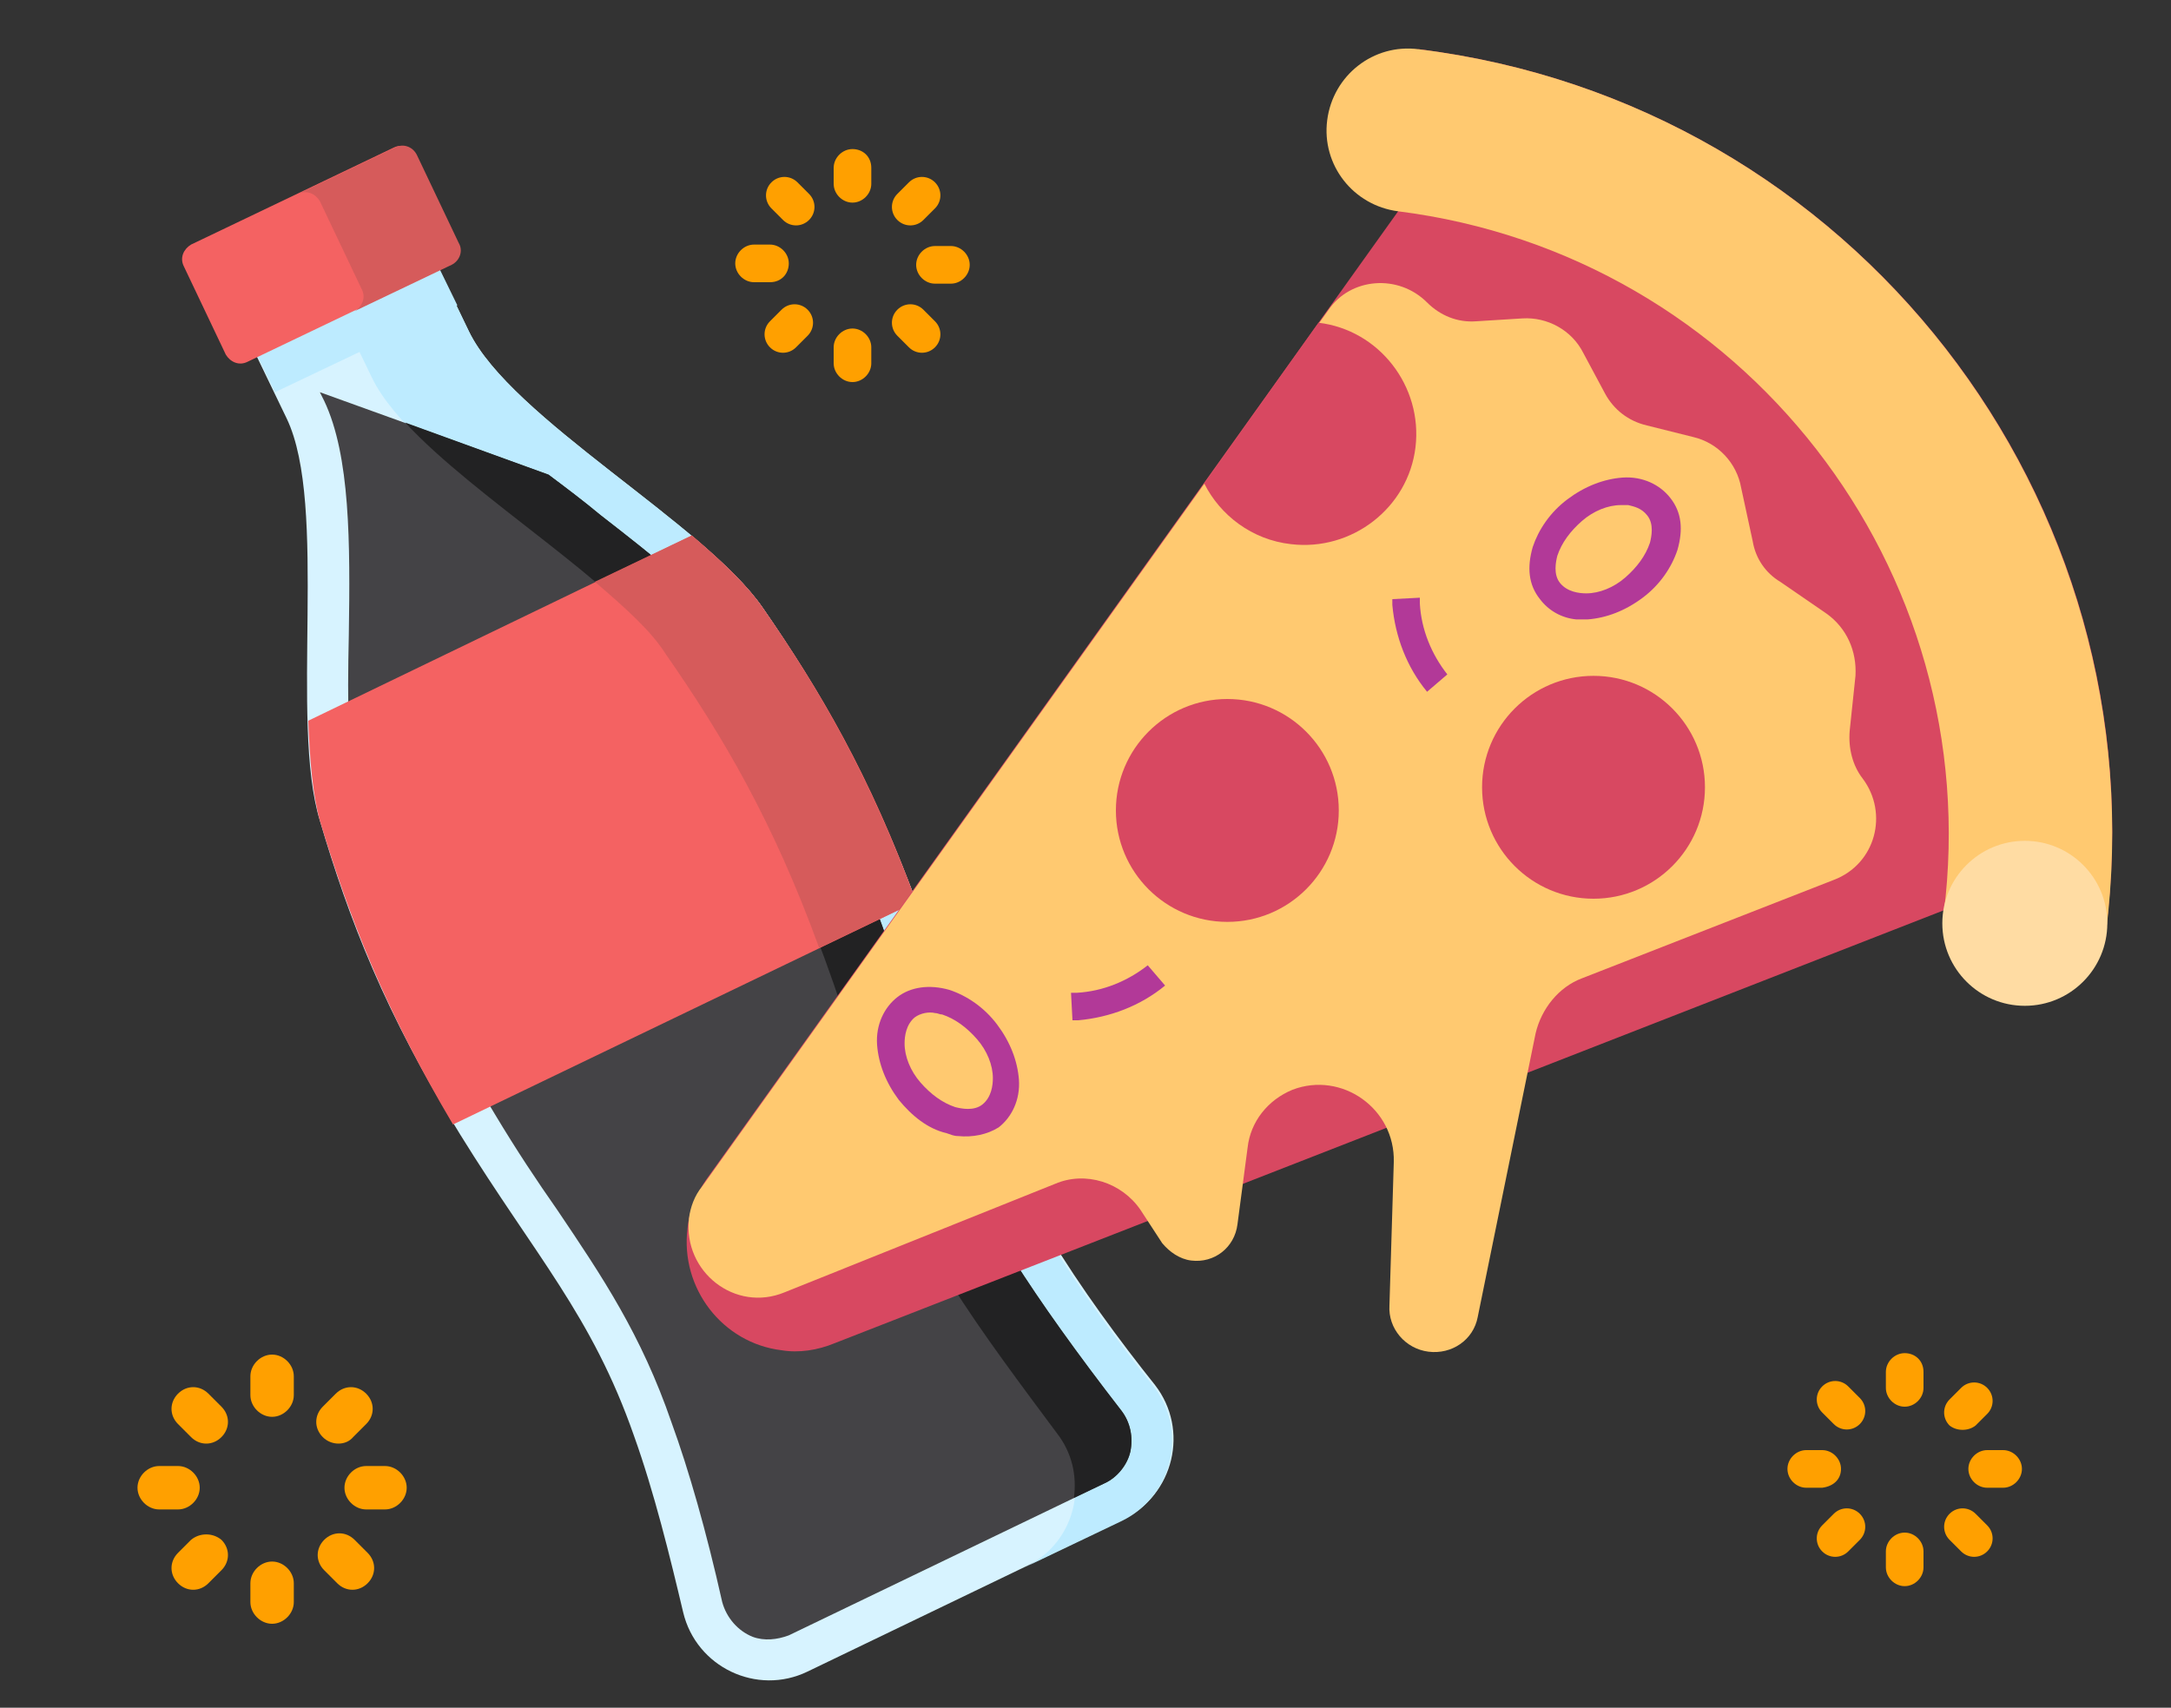 <?xml version="1.0" encoding="utf-8"?>
<!-- Generator: Adobe Illustrator 29.3.1, SVG Export Plug-In . SVG Version: 9.03 Build 55982)  -->
<svg version="1.0" id="Layer_1" xmlns="http://www.w3.org/2000/svg" xmlns:xlink="http://www.w3.org/1999/xlink" x="0px" y="0px"
	 viewBox="0 0 150 118" style="enable-background:new 0 0 150 118;" xml:space="preserve">
<rect x="0" y="0" width="150" height="118" fill="#333333" stroke="none"/>
<style type="text/css">
	.st0{fill:#FFA000;}
	.st1{fill:#D7F3FF;}
	.st2{fill:#BDEBFF;}
	.st3{fill:#444346;}
	.st4{fill:#222223;}
	.st5{fill:#F46262;}
	.st6{fill:#D65B5B;}
	.st7{fill:#D84861;}
	.st8{fill:#FFC970;}
	.st9{fill:#B23998;}
	.st10{fill:#FFDCA3;}
</style>
<g>
	<path class="st0" d="M58.9,10.3c-0.7,0-1.3,0.6-1.3,1.3v1.1c0,0.7,0.6,1.3,1.3,1.3c0.7,0,1.3-0.6,1.3-1.3v-1.1
		C60.2,10.8,59.6,10.3,58.9,10.3z"/>
	<path class="st0" d="M58.9,22.7c-0.7,0-1.3,0.6-1.3,1.3l0,0v1.1c0,0.7,0.6,1.3,1.3,1.3c0.7,0,1.3-0.6,1.3-1.3V24
		C60.2,23.3,59.6,22.7,58.9,22.7L58.9,22.7z"/>
	<path class="st0" d="M54.5,18.2c0-0.7-0.6-1.3-1.3-1.3h-1.1c-0.7,0-1.3,0.6-1.3,1.3s0.6,1.3,1.3,1.3h1.1
		C54,19.5,54.5,18.9,54.5,18.2z"/>
	<path class="st0" d="M65.7,17h-1.1c-0.7,0-1.3,0.6-1.3,1.3s0.6,1.3,1.3,1.3h1.1c0.7,0,1.3-0.6,1.3-1.3S66.4,17,65.7,17z"/>
	<path class="st0" d="M63.8,15.2l0.8-0.8c0.5-0.5,0.5-1.3,0-1.8c-0.5-0.5-1.3-0.5-1.8,0L62,13.4c-0.5,0.5-0.5,1.3,0,1.8
		C62.5,15.7,63.3,15.7,63.8,15.2z"/>
	<path class="st0" d="M54,21.4l-0.8,0.8c-0.5,0.5-0.5,1.3,0,1.8c0.5,0.5,1.3,0.5,1.8,0l0.8-0.8c0.5-0.5,0.5-1.3,0-1.8
		C55.3,20.9,54.5,20.9,54,21.4z"/>
	<path class="st0" d="M55.1,12.6c-0.5-0.5-1.3-0.5-1.8,0c-0.5,0.5-0.5,1.3,0,1.8l0.8,0.8c0.5,0.5,1.3,0.5,1.8,0
		c0.5-0.5,0.5-1.3,0-1.8L55.1,12.6z"/>
	<path class="st0" d="M63.8,21.4c-0.5-0.5-1.3-0.5-1.8,0c-0.5,0.5-0.5,1.3,0,1.8l0.8,0.8c0.5,0.5,1.3,0.5,1.8,0
		c0.5-0.5,0.5-1.3,0-1.8L63.8,21.4z"/>
</g>
<g>
	<path class="st0" d="M131.6,93.5c-0.7,0-1.3,0.6-1.3,1.3v1.1c0,0.7,0.6,1.3,1.3,1.3s1.3-0.6,1.3-1.3v-1.1
		C132.9,94,132.3,93.5,131.6,93.5z"/>
	<path class="st0" d="M131.6,105.9c-0.7,0-1.3,0.6-1.3,1.3l0,0v1.1c0,0.7,0.6,1.3,1.3,1.3s1.3-0.6,1.3-1.3v-1.1
		C132.9,106.5,132.3,105.9,131.6,105.9L131.6,105.9z"/>
	<path class="st0" d="M127.2,101.5c0-0.7-0.6-1.3-1.3-1.3h-1.1c-0.7,0-1.3,0.6-1.3,1.3s0.6,1.3,1.3,1.3h1.1
		C126.7,102.7,127.2,102.2,127.2,101.5z"/>
	<path class="st0" d="M138.4,100.2h-1.1c-0.7,0-1.3,0.6-1.3,1.3s0.6,1.3,1.3,1.3h1.1c0.7,0,1.3-0.6,1.3-1.3S139.1,100.2,138.4,100.2
		z"/>
	<path class="st0" d="M136.5,98.5l0.8-0.8c0.5-0.5,0.5-1.3,0-1.8c-0.5-0.5-1.3-0.5-1.8,0l-0.8,0.8c-0.5,0.5-0.5,1.3,0,1.8
		C135.2,98.9,136,98.9,136.5,98.5z"/>
	<path class="st0" d="M126.7,104.6l-0.8,0.8c-0.5,0.5-0.5,1.3,0,1.8c0.5,0.5,1.3,0.5,1.8,0l0.8-0.8c0.5-0.5,0.5-1.3,0-1.8
		C128,104.1,127.2,104.1,126.7,104.6z"/>
	<path class="st0" d="M127.7,95.8c-0.5-0.5-1.3-0.5-1.8,0c-0.5,0.5-0.5,1.3,0,1.8l0.8,0.8c0.5,0.5,1.3,0.5,1.8,0
		c0.5-0.5,0.5-1.3,0-1.8L127.7,95.8z"/>
	<path class="st0" d="M136.5,104.6c-0.5-0.5-1.3-0.5-1.8,0c-0.5,0.5-0.5,1.3,0,1.8l0.8,0.8c0.5,0.5,1.3,0.5,1.8,0
		c0.5-0.5,0.5-1.3,0-1.8L136.5,104.6z"/>
</g>
<g>
	<path class="st0" d="M18.8,93.6c-0.8,0-1.5,0.7-1.5,1.5v1.3c0,0.8,0.7,1.5,1.5,1.5s1.5-0.7,1.5-1.5v-1.3
		C20.3,94.3,19.6,93.6,18.8,93.6z"/>
	<path class="st0" d="M18.8,107.9c-0.8,0-1.5,0.7-1.5,1.5l0,0v1.3c0,0.8,0.7,1.5,1.5,1.5s1.5-0.7,1.5-1.5v-1.3
		C20.3,108.6,19.6,107.9,18.8,107.9L18.8,107.9z"/>
	<path class="st0" d="M13.8,102.8c0-0.8-0.7-1.5-1.5-1.5H11c-0.8,0-1.5,0.7-1.5,1.5s0.7,1.5,1.5,1.5h1.3
		C13.1,104.3,13.8,103.6,13.8,102.8z"/>
	<path class="st0" d="M26.6,101.3h-1.3c-0.8,0-1.5,0.7-1.5,1.5s0.7,1.5,1.5,1.5h1.3c0.8,0,1.5-0.7,1.5-1.5S27.4,101.3,26.6,101.3z"
		/>
	<path class="st0" d="M24.4,99.3l0.9-0.9c0.6-0.6,0.6-1.5,0-2.1c-0.6-0.6-1.5-0.6-2.1,0l-0.9,0.9c-0.6,0.6-0.6,1.5,0,2.1
		C22.9,99.9,23.9,99.9,24.4,99.3z"/>
	<path class="st0" d="M13.2,106.4l-0.9,0.9c-0.6,0.6-0.6,1.5,0,2.1c0.6,0.6,1.5,0.6,2.1,0l0.9-0.9c0.6-0.6,0.6-1.5,0-2.1
		C14.7,105.9,13.8,105.9,13.2,106.4z"/>
	<path class="st0" d="M14.4,96.3c-0.6-0.6-1.5-0.6-2.1,0c-0.6,0.6-0.6,1.5,0,2.1l0.9,0.9c0.6,0.6,1.5,0.6,2.1,0
		c0.6-0.6,0.6-1.5,0-2.1L14.4,96.3z"/>
	<path class="st0" d="M24.5,106.4c-0.6-0.6-1.5-0.6-2.1,0c-0.6,0.6-0.6,1.5,0,2.1l0.9,0.9c0.6,0.6,1.5,0.6,2.1,0
		c0.6-0.6,0.6-1.5,0-2.1L24.5,106.4z"/>
</g>
<g>
	<path class="st1" d="M47.2,111.4c0.9,3.8,5.1,5.8,8.6,4.1L77.6,105c3.5-1.7,4.6-6.2,2.2-9.3c-2.4-3-5.2-6.8-7.3-10.3
		C67.8,78,67,72.4,63.6,63.1c-3.4-9.3-6.9-15.3-10.9-21.1c-4-5.8-17.4-13.1-20.3-19.1l-4-8.3l-6.3,3l-6.3,3l4,8.3
		c2.9,6,0.2,21,2.3,27.8c2,6.8,4.5,13.3,9.7,21.7c5.2,8.4,9.1,12.5,12,20.8C45.2,103.1,46.3,107.6,47.2,111.4L47.2,111.4z"/>
	<path class="st2" d="M31.6,21.1c-2.3-4.7-3.2-6.6-3.2-6.6l-12.6,6l3.2,6.6L31.6,21.1z"/>
	<path class="st2" d="M73,99c2.4,3.1,1.4,7.6-2.2,9.3l6.7-3.2c3.5-1.7,4.6-6.2,2.2-9.3c-2.4-3-5.2-6.8-7.3-10.3
		C67.8,78,67,72.4,63.6,63.1c-3.4-9.3-6.9-15.3-10.9-21.1c-4-5.8-17.4-13.1-20.3-19.1l-4-8.3l-6.7,3.2l4,8.3
		c2.9,6,16.2,13.3,20.3,19.1C50.1,51,53.6,57,57,66.3c3.4,9.3,4.1,14.9,8.7,22.4C67.9,92.2,70.7,95.9,73,99L73,99z"/>
	<path class="st3" d="M22.1,27.1l0.3,0.6c1.8,3.8,1.8,9.8,1.7,16.2c-0.1,4.6-0.1,9.3,0.7,12c1.7,5.8,4.1,12.4,9.4,21.1
		c1.5,2.5,2.9,4.6,4.3,6.6c3.1,4.6,5.8,8.6,7.9,14.7c1.2,3.3,2.4,7.5,3.5,12.4c0.3,1.1,1.1,2,2.1,2.4l0,0c0.8,0.3,1.7,0.2,2.5-0.1
		l21.8-10.5c0.9-0.4,1.6-1.3,1.8-2.2c0.2-1,0-2-0.6-2.8c-3.1-4-5.6-7.5-7.5-10.5c-3.4-5.5-4.9-10.1-6.5-15.4
		c-0.7-2.3-1.5-4.7-2.5-7.5c-3.4-9.6-7.1-15.5-10.6-20.5c-1.6-2.3-5.3-5.2-8.9-8c-1.2-1-2.4-1.9-3.6-2.8L22.1,27.1z"/>
	<path class="st4" d="M57,66.3c3.4,9.3,4.1,14.9,8.7,22.4c2.2,3.5,5,7.2,7.3,10.3c1.1,1.4,1.4,3,1.2,4.5l2.1-1
		c0.9-0.4,1.6-1.3,1.8-2.2c0.2-1,0-2-0.6-2.8c-3.1-4-5.6-7.5-7.5-10.5c-3.4-5.5-4.9-10.1-6.5-15.4c-0.7-2.3-1.5-4.7-2.5-7.5
		c-3.4-9.6-7.1-15.5-10.6-20.5c-1.6-2.3-5.3-5.2-8.9-8c-1.2-1-2.4-1.9-3.6-2.8L28,29.2c4.9,5.3,14.7,11.1,18,16
		C50.1,51,53.6,57,57,66.3L57,66.3z"/>
	<path class="st5" d="M17.1,25c-0.6,0.3-1.2,0-1.5-0.5l-2.9-6.1c-0.3-0.6,0-1.2,0.5-1.5l14-6.7c0.6-0.3,1.2,0,1.5,0.5l2.9,6.1
		c0.3,0.6,0,1.2-0.5,1.5L17.1,25L17.1,25z"/>
	<path class="st6" d="M25,20c0.3,0.6,0,1.2-0.5,1.5l6.7-3.2c0,0,0,0,0,0c0.6-0.3,0.8-1,0.5-1.5l-2.9-6.1c-0.3-0.6-1-0.8-1.5-0.5
		l-6.7,3.2c0.6-0.3,1.2,0,1.5,0.5L25,20L25,20z"/>
	<path class="st5" d="M52.7,42c-1.1-1.6-2.8-3.2-4.9-5L21.3,49.8c0.1,2.7,0.3,5.1,0.8,6.9c2,6.6,4.4,12.9,9.2,21l32-15.4
		C60.1,53.5,56.6,47.6,52.7,42L52.7,42z"/>
	<path class="st6" d="M46,45.2c3.9,5.6,7.4,11.5,10.6,20.3l6.7-3.2c-3.3-8.8-6.7-14.7-10.6-20.3c-1.1-1.6-2.8-3.2-4.9-5l-6.7,3.2
		C43.2,42,45,43.6,46,45.2L46,45.2z"/>
</g>
<g>
	<path class="st7" d="M98,3.4l-1.4,11.2L48.8,81.5c-0.7,1-1.2,2.2-1.3,3.4c-0.5,4.1,2.4,7.9,6.5,8.4c1.2,0.2,2.5,0,3.7-0.5
		l76.6-29.9l11.2,1.4C149.3,34.5,128,7.1,98,3.4z"/>
	<path class="st8" d="M98.6,20.9c0.9,0.9,2.1,1.4,3.4,1.3l3.2-0.2c1.7-0.1,3.4,0.8,4.2,2.4l1.5,2.8c0.6,1.1,1.6,1.9,2.9,2.2l3.2,0.8
		c1.7,0.4,3,1.8,3.3,3.5l0.8,3.7c0.2,1.2,0.9,2.2,1.9,2.8l3.2,2.2c1.4,1,2.1,2.6,2,4.3l-0.4,3.8c-0.1,1.2,0.2,2.4,0.9,3.3
		c1.8,2.4,0.9,5.9-2,7l-17.4,6.8c-1.6,0.6-2.8,2.1-3.2,3.8L102.1,91c-0.3,1.6-1.8,2.6-3.4,2.4c-1.6-0.2-2.8-1.6-2.7-3.2l0.3-9.9
		c0.1-3.7-3.6-6.3-7-5c-1.7,0.7-2.9,2.2-3.1,4l-0.7,5.3c-0.2,1.6-1.6,2.7-3.2,2.5c-0.8-0.1-1.5-0.6-2-1.2l-1.5-2.3
		c-1.3-1.9-3.8-2.7-5.9-1.8l-18.7,7.5c-3.4,1.4-7-1.4-6.6-5.1c0.1-0.8,0.4-1.6,0.9-2.2l43.3-60.6C93.3,19.2,96.6,18.9,98.6,20.9
		L98.6,20.9z"/>
	<path class="st8" d="M139.2,69.4c-3.1-0.4-5.3-3.2-4.9-6.3c3-23.8-13.9-45.5-37.7-48.5c-3.1-0.4-5.3-3.2-4.9-6.3
		C92.1,5.2,94.9,3,98,3.4c30,3.7,51.3,31.1,47.5,61.1C145.1,67.6,142.3,69.8,139.2,69.4z"/>
	<g>
		<path class="st7" d="M83.2,33.4c1.1,2.2,3.3,3.9,6,4.2c4.2,0.5,8.1-2.5,8.6-6.7s-2.5-8.1-6.7-8.6L83.2,33.4z"/>
		<circle class="st7" cx="110.1" cy="54.4" r="7.7"/>
		<circle class="st7" cx="84.8" cy="56" r="7.7"/>
	</g>
	<path class="st9" d="M66.2,78.5c-0.3,0-0.5-0.1-0.8-0.2C64.1,78,63,77.1,62.1,76c-0.9-1.2-1.4-2.5-1.5-3.8
		c-0.1-1.4,0.5-2.6,1.4-3.3s2.2-0.9,3.6-0.5c1.2,0.4,2.4,1.2,3.3,2.4c0.9,1.2,1.4,2.5,1.5,3.8c0.1,1.4-0.5,2.6-1.4,3.3
		C68.2,78.4,67.2,78.6,66.2,78.5z M64.6,70c-0.4-0.1-1,0-1.4,0.3c-0.6,0.5-0.7,1.3-0.7,1.8c0,0.9,0.4,1.9,1.1,2.7s1.5,1.4,2.4,1.7
		c0.4,0.1,1.3,0.3,1.9-0.2s0.7-1.3,0.7-1.8c0-0.9-0.4-1.9-1.1-2.7s-1.5-1.4-2.4-1.7C64.9,70.1,64.8,70,64.6,70z M108.9,42.8
		c-1-0.1-1.9-0.6-2.5-1.4c-0.8-1-0.9-2.2-0.5-3.6c0.4-1.2,1.2-2.4,2.4-3.3s2.5-1.4,3.8-1.5c1.4-0.1,2.6,0.5,3.3,1.4
		c0.8,1,0.9,2.2,0.5,3.6c-0.4,1.2-1.2,2.4-2.4,3.3c-1.2,0.9-2.5,1.4-3.8,1.5C109.4,42.8,109.1,42.8,108.9,42.8L108.9,42.8z
		 M112.5,34.9c-0.2,0-0.4,0-0.5,0c-0.9,0-1.9,0.4-2.7,1.1c-0.8,0.7-1.4,1.5-1.7,2.4c-0.1,0.4-0.3,1.3,0.2,1.9s1.3,0.7,1.8,0.7
		c0.9,0,1.9-0.4,2.7-1.1c0.8-0.7,1.4-1.5,1.7-2.4c0.1-0.4,0.3-1.3-0.2-1.9C113.4,35.1,112.9,35,112.5,34.9L112.5,34.9z M74.1,70.5
		L74,68.6l0.4,0c1.8-0.1,3.5-0.8,4.9-1.9l1.2,1.4c-1.7,1.4-3.8,2.2-6,2.4L74.1,70.5z M98.6,47.8c-1.4-1.7-2.2-3.8-2.4-6l0-0.4
		l1.9-0.1l0,0.4c0.1,1.8,0.8,3.5,1.9,4.9L98.6,47.8z"/>
	<circle class="st10" cx="139.9" cy="63.8" r="5.7"/>
</g>
</svg>
